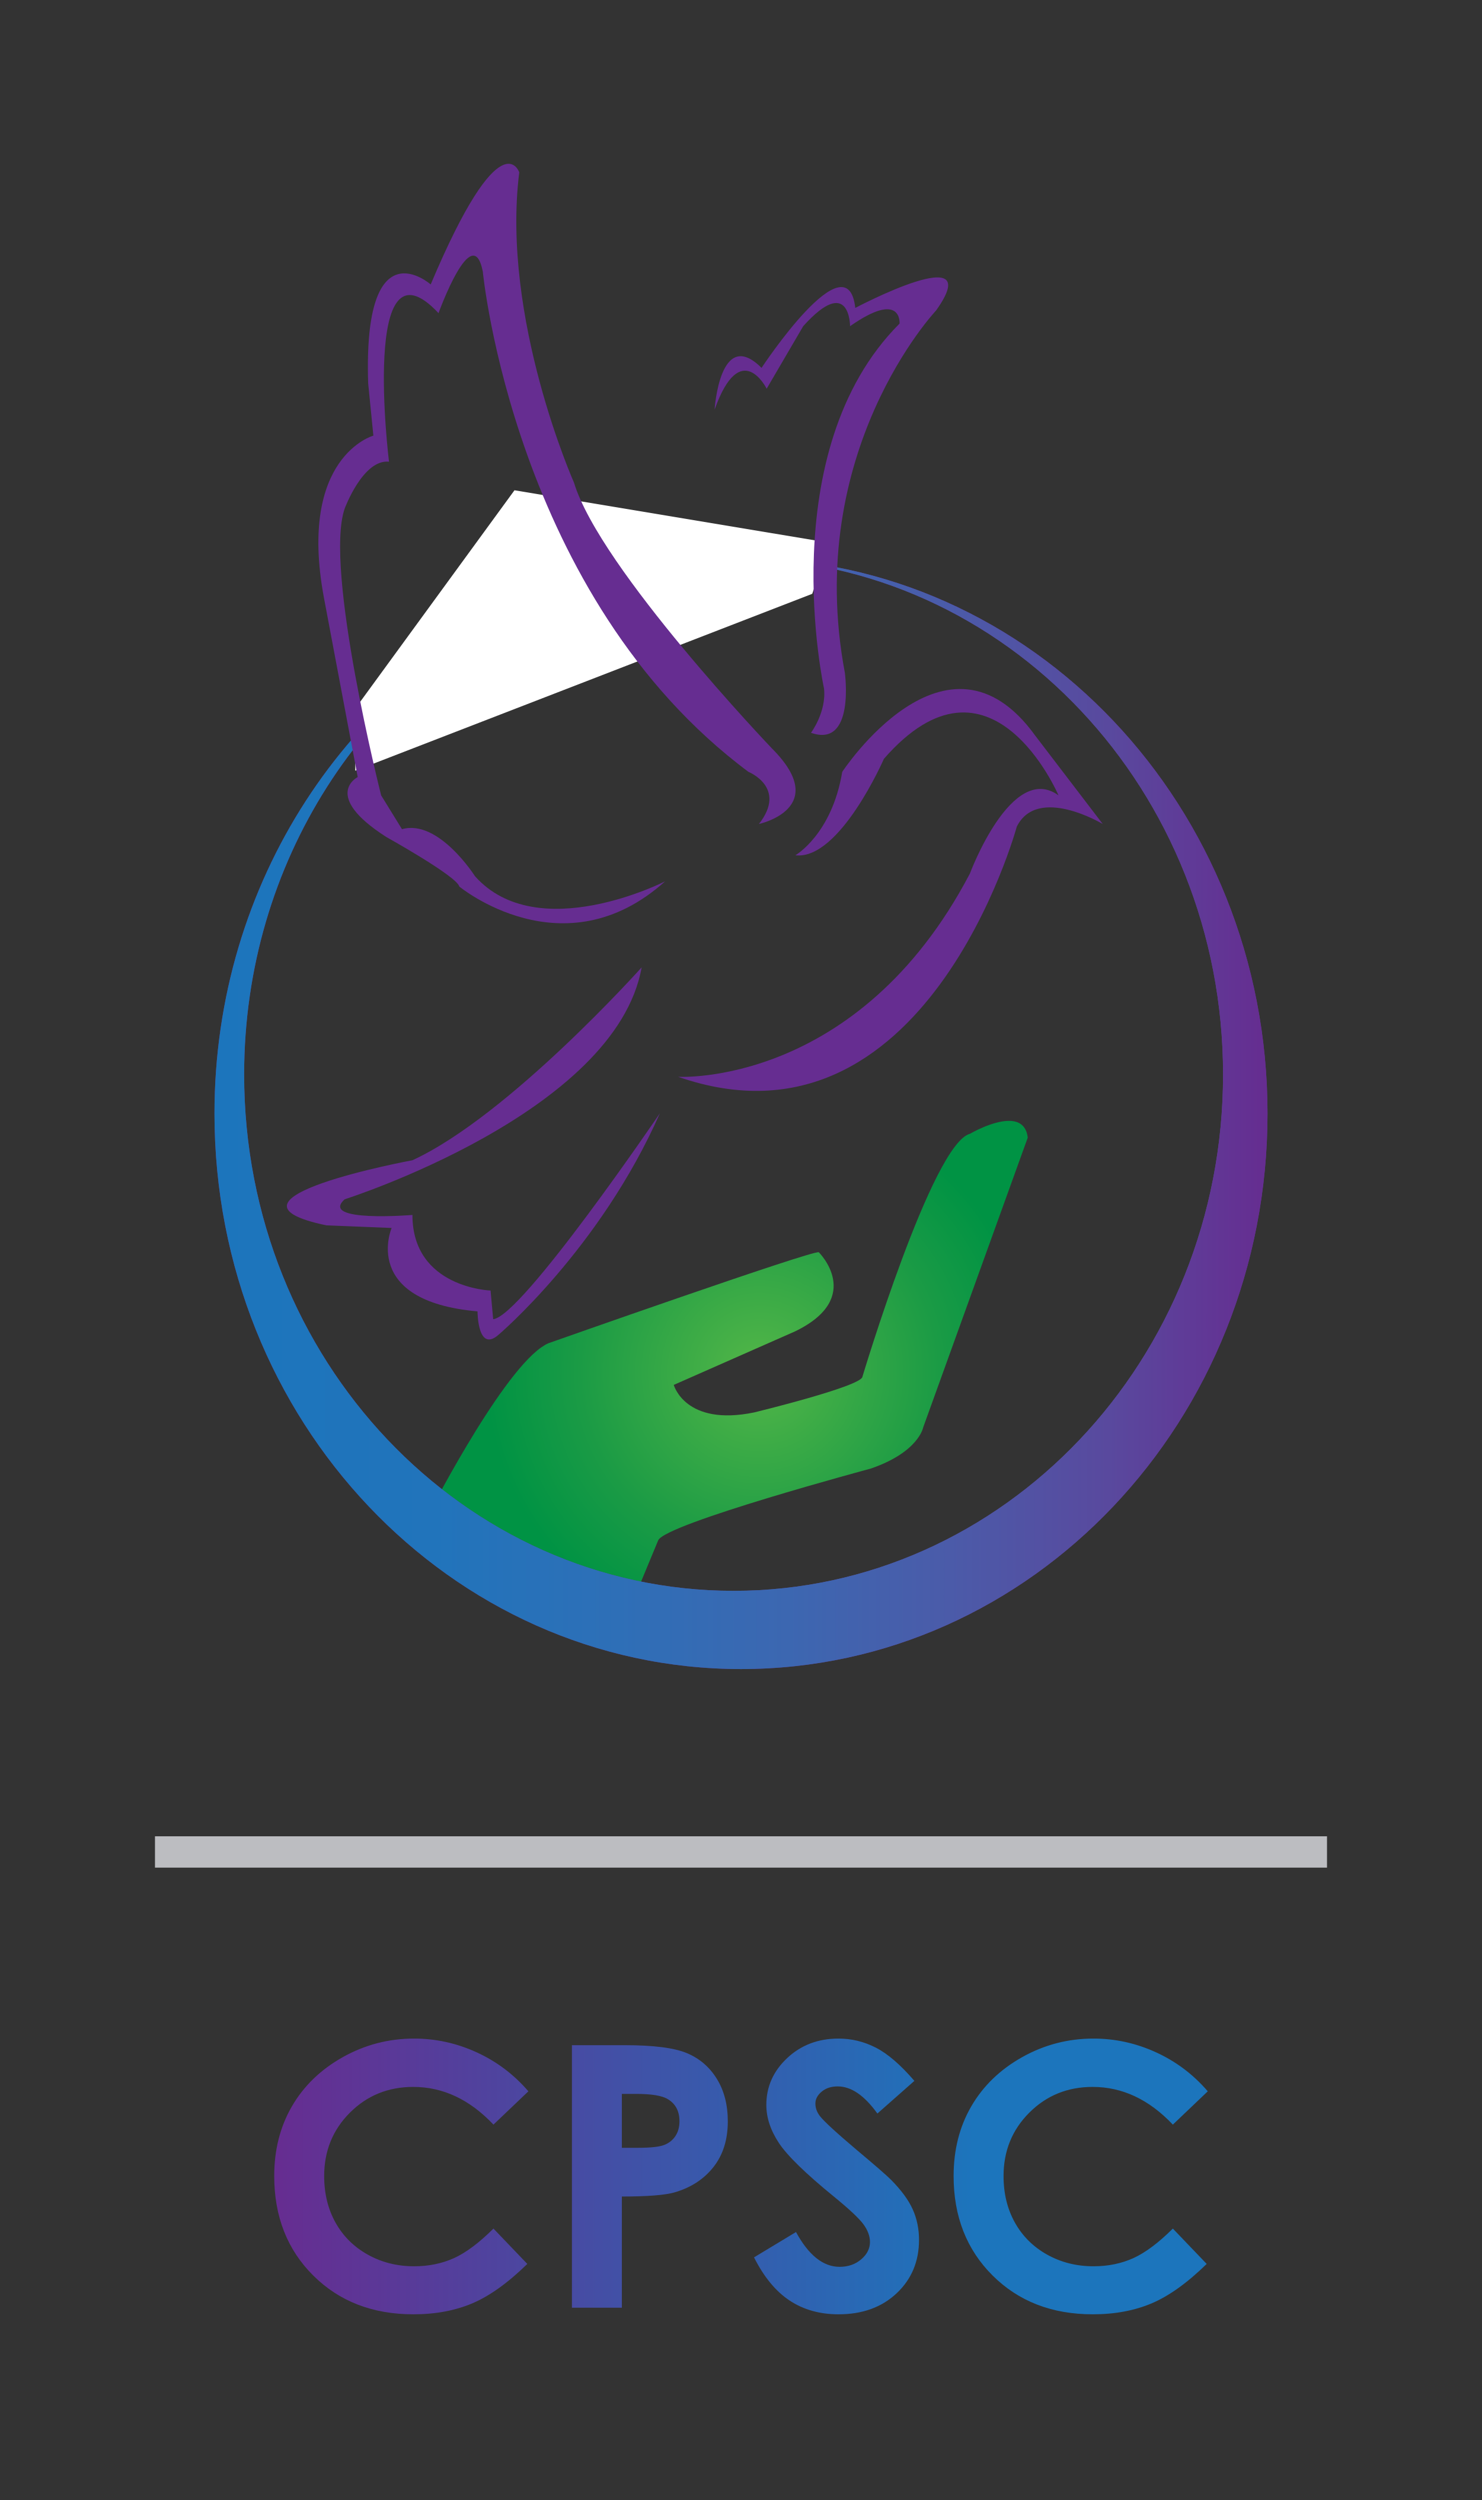 <?xml version="1.0" encoding="utf-8"?>
<!-- Generator: Adobe Illustrator 16.0.0, SVG Export Plug-In . SVG Version: 6.00 Build 0)  -->
<!DOCTYPE svg PUBLIC "-//W3C//DTD SVG 1.1//EN" "http://www.w3.org/Graphics/SVG/1.1/DTD/svg11.dtd">
<svg version="1.1" id="Layer_1" xmlns="http://www.w3.org/2000/svg" xmlns:xlink="http://www.w3.org/1999/xlink" x="0px" y="0px"
	 width="142px" height="239.418px" viewBox="0 0 142 239.418" enable-background="new 0 0 142 239.418" xml:space="preserve">
<rect x="0" y="0" width="142" height="239.418" fill="#333333" stroke="none"/>
<line fill="none" stroke="#BCBDC1" stroke-width="3" stroke-miterlimit="10" x1="14.85" y1="177.353" x2="127.149" y2="177.353"/>
<g>
	<defs>
		<path id="SVGID_1_" d="M92.947,108.573c-3.618,0.936-10.312,23.271-10.312,23.271c-0.092,0.918-10.358,3.414-10.358,3.414
			c-6.633,1.371-7.719-2.633-7.719-2.633l11.65-5.138c6.632-3.231,2.247-7.566,2.247-7.566c-0.538-0.237-25.925,8.72-25.925,8.72
			c-0.21,0.095-0.434,0.227-0.666,0.389c-4.191,2.96-11.066,16.49-11.066,16.49l18.444,11.209l3.826-9.223
			c0.719-1.597,20.356-6.865,20.356-6.865c4.61-1.576,5.032-3.943,5.032-3.943l10.021-27.755c-0.145-1.215-0.899-1.604-1.809-1.604
			C95.051,107.338,92.947,108.573,92.947,108.573"/>
	</defs>
	<clipPath id="SVGID_2_">
		<use xlink:href="#SVGID_1_"  overflow="visible"/>
	</clipPath>
	
		<radialGradient id="SVGID_3_" cx="0" cy="239.418" r="1" gradientTransform="matrix(-21.395 15.111 -15.111 -21.395 3690.62 5253.752)" gradientUnits="userSpaceOnUse">
		<stop  offset="0" style="stop-color:#39B54A"/>
		<stop  offset="0.003" style="stop-color:#3DB54A"/>
		<stop  offset="0.022" style="stop-color:#51B848"/>
		<stop  offset="0.086" style="stop-color:#4CB347"/>
		<stop  offset="0.658" style="stop-color:#1B9B45"/>
		<stop  offset="1" style="stop-color:#009344"/>
	</radialGradient>
	<polygon clip-path="url(#SVGID_2_)" fill="url(#SVGID_3_)" points="79.281,80.158 17.524,123.776 59.995,183.909 121.752,140.291 	
		"/>
</g>
<g>
	<defs>
		<path id="SVGID_4_" d="M70.646,53.456c25.734,0.203,46.543,22.258,46.543,49.44c0,27.31-20.998,49.45-46.896,49.45
			c-25.908,0-46.9-22.14-46.9-49.45c0-20.385,11.695-37.877,28.396-45.446c-18.333,7.969-31.239,26.985-31.239,49.192
			c0,29.382,22.589,53.196,50.451,53.196c27.861,0,50.447-23.813,50.447-53.196c0-29.379-22.586-53.195-50.447-53.195
			C70.88,53.447,70.765,53.456,70.646,53.456"/>
	</defs>
	<clipPath id="SVGID_5_">
		<use xlink:href="#SVGID_4_"  overflow="visible"/>
	</clipPath>
	
		<radialGradient id="SVGID_6_" cx="0" cy="239.418" r="1" gradientTransform="matrix(51.841 0 0 -51.841 71 12518.202)" gradientUnits="userSpaceOnUse">
		<stop  offset="0" style="stop-color:#1C75BC"/>
		<stop  offset="0.207" style="stop-color:#2174BB"/>
		<stop  offset="0.382" style="stop-color:#2E6FB7"/>
		<stop  offset="0.544" style="stop-color:#3C67B1"/>
		<stop  offset="0.699" style="stop-color:#4B5BA9"/>
		<stop  offset="0.85" style="stop-color:#59499E"/>
		<stop  offset="0.994" style="stop-color:#652E91"/>
		<stop  offset="1" style="stop-color:#662D91"/>
	</radialGradient>
	<rect x="20.551" y="53.447" clip-path="url(#SVGID_5_)" fill="url(#SVGID_6_)" width="100.898" height="106.391"/>
</g>
<g>
	<defs>
		<path id="SVGID_7_" d="M70.646,53.456c25.734,0.203,46.543,22.258,46.543,49.44c0,27.31-20.998,49.45-46.896,49.45
			c-25.908,0-46.9-22.14-46.9-49.45c0-20.385,11.695-37.877,28.396-45.446c-18.333,7.969-31.239,26.985-31.239,49.192
			c0,29.382,22.589,53.196,50.451,53.196c27.861,0,50.447-23.813,50.447-53.196c0-29.379-22.586-53.195-50.447-53.195
			C70.88,53.447,70.765,53.456,70.646,53.456"/>
	</defs>
	<clipPath id="SVGID_8_">
		<use xlink:href="#SVGID_7_"  overflow="visible"/>
	</clipPath>
	
		<linearGradient id="SVGID_9_" gradientUnits="userSpaceOnUse" x1="4.882813e-004" y1="239.419" x2="1" y2="239.419" gradientTransform="matrix(100.897 0 0 -100.897 20.562 24263.318)">
		<stop  offset="0" style="stop-color:#1C75BC"/>
		<stop  offset="0.207" style="stop-color:#2174BB"/>
		<stop  offset="0.382" style="stop-color:#2E6FB7"/>
		<stop  offset="0.544" style="stop-color:#3C67B1"/>
		<stop  offset="0.699" style="stop-color:#4B5BA9"/>
		<stop  offset="0.85" style="stop-color:#59499E"/>
		<stop  offset="0.994" style="stop-color:#652E91"/>
		<stop  offset="1" style="stop-color:#662D91"/>
	</linearGradient>
	<rect x="20.551" y="53.447" clip-path="url(#SVGID_8_)" fill="url(#SVGID_9_)" width="100.898" height="106.391"/>
</g>
<g>
	<defs>
		<rect id="SVGID_10_" width="142" height="239.418"/>
	</defs>
	<clipPath id="SVGID_11_">
		<use xlink:href="#SVGID_10_"  overflow="visible"/>
	</clipPath>
	<polygon clip-path="url(#SVGID_11_)" fill="#FFFFFF" points="34.041,67.853 34.041,73.804 77.825,56.868 79.508,51.985 
		49.296,46.95 	"/>
	<path clip-path="url(#SVGID_11_)" fill="#662D91" d="M72.716,78.91c0,0,6.988-1.5,1.246-7.239c0,0-16.471-17.222-18.967-25.459
		c0,0-6.992-15.728-5.242-29.705c0,0-1.75-5.24-8.486,10.733c0,0-6.494-5.737-5.989,9.484l0.497,4.994c0,0-7.241,1.998-4.747,15.473
		l3.247,17.225c0,0-3.495,1.75,2.746,5.744c0,0,6.74,3.744,6.99,4.74c0,0,9.984,8.237,19.717-0.498c0,0-12.229,6.238-18.221-0.498
		c0,0-3.488-5.494-6.99-4.496l-1.998-3.242c0,0-5.491-21.717-3.493-27.46c0,0,1.747-4.744,4.247-4.492
		c0,0-2.748-22.217,4.746-14.226c0,0,3.24-8.989,4.24-3.995c0,0,2.992,31.198,25.457,47.925
		C71.716,73.917,75.462,75.416,72.716,78.91"/>
	<path clip-path="url(#SVGID_11_)" fill="#662D91" d="M68.47,39.224c0,0,0.502-7.986,4.498-3.994c0,0,8.232-12.481,8.982-5.742
		c0,0,12.729-6.739,7.739,0.25c0,0-12.729,13.48-8.737,34.693c0,0,0.998,7.24-3.246,5.744c0,0,1.498-1.998,1.248-4.244
		c0,0-4.992-22.713,7.239-34.943c0,0,0.252-3.248-4.743,0.25c0,0,0-4.993-4.49,0l-3.5,5.986
		C73.46,37.224,70.968,32.233,68.47,39.224"/>
	<path clip-path="url(#SVGID_11_)" fill="#662D91" d="M76.209,81.906c0,0,3.495-1.998,4.491-7.988c0,0,9.988-15.225,18.474-3.495
		l6.487,8.487c0,0-6.235-3.746-8.235,0.25c0,0-8.737,32.199-32.448,23.961c0,0,17.223,1,27.956-19.469c0,0,3.992-10.732,8.486-7.486
		c0,0-6.49-15.227-16.726-3.498C84.694,72.667,80.452,82.403,76.209,81.906"/>
	<path clip-path="url(#SVGID_11_)" fill="#662D91" d="M61.482,92.638c0,0-12.73,14.227-21.965,18.473c0,0-20.218,3.738-8.236,6.236
		l6.242,0.25c0,0-2.996,6.991,8.231,7.987c0,0,0,3.996,2.003,2.248c0,0,9.735-8.234,15.471-21.219c0,0-13.226,19.469-15.974,19.719
		l-0.25-2.744c0,0-7.487-0.248-7.487-7.239c0,0-8.984,0.748-6.488-1.5C33.029,114.849,58.986,106.613,61.482,92.638"/>
</g>
<g>
	<defs>
		<path id="SVGID_12_" d="M59.584,200.521h1.35c1.481,0,2.495,0.166,3.043,0.498c0.751,0.446,1.127,1.153,1.127,2.126
			c0,0.561-0.134,1.037-0.401,1.433c-0.268,0.394-0.637,0.677-1.103,0.849c-0.467,0.171-1.298,0.256-2.495,0.256h-1.521V200.521z
			 M54.799,195.857v25.139h4.785V210.35c2.438,0,4.119-0.132,5.041-0.394c1.573-0.455,2.817-1.265,3.734-2.427
			c0.918-1.162,1.377-2.62,1.377-4.375c0-1.583-0.351-2.943-1.052-4.076c-0.7-1.133-1.657-1.953-2.871-2.461
			c-1.213-0.507-3.193-0.76-5.939-0.76H54.799z M32.846,197.002c-2.113,1.185-3.736,2.752-4.869,4.699
			c-1.135,1.949-1.702,4.177-1.702,6.682c0,3.875,1.245,7.05,3.735,9.528c2.489,2.478,5.688,3.718,9.596,3.718
			c2.119,0,4.004-0.352,5.657-1.053c1.651-0.701,3.406-1.957,5.263-3.771l-3.244-3.385c-1.378,1.369-2.641,2.313-3.79,2.832
			c-1.151,0.518-2.42,0.778-3.808,0.778c-1.627,0-3.108-0.371-4.44-1.112c-1.331-0.742-2.362-1.762-3.091-3.062
			c-0.728-1.3-1.092-2.789-1.092-4.466c0-2.405,0.822-4.43,2.468-6.072c1.644-1.643,3.668-2.465,6.069-2.465
			c2.846,0,5.407,1.204,7.684,3.611l3.347-3.19c-1.39-1.615-3.045-2.861-4.965-3.738c-1.919-0.875-3.917-1.313-5.989-1.313
			C37.236,195.224,34.96,195.818,32.846,197.002 M75.42,197.096c-1.328,1.248-1.994,2.743-1.994,4.486
			c0,1.208,0.4,2.417,1.199,3.632c0.799,1.213,2.568,2.937,5.307,5.168c1.438,1.175,2.369,2.047,2.791,2.616
			c0.422,0.57,0.634,1.14,0.634,1.709c0,0.627-0.28,1.18-0.84,1.658c-0.559,0.478-1.25,0.717-2.069,0.717
			c-1.575,0-2.969-1.111-4.178-3.332l-4.022,2.426c0.947,1.881,2.085,3.259,3.413,4.136c1.33,0.878,2.889,1.317,4.679,1.317
			c2.294,0,4.152-0.674,5.578-2.018c1.426-1.345,2.139-3.047,2.139-5.11c0-1.059-0.203-2.035-0.607-2.93
			c-0.405-0.896-1.093-1.831-2.063-2.813c-0.389-0.397-1.496-1.36-3.321-2.889c-1.951-1.65-3.121-2.728-3.51-3.229
			c-0.286-0.376-0.429-0.773-0.429-1.195c0-0.421,0.2-0.801,0.6-1.137s0.912-0.504,1.54-0.504c1.29,0,2.557,0.865,3.802,2.598
			l3.544-3.127c-1.323-1.539-2.553-2.598-3.688-3.18c-1.135-0.581-2.33-0.872-3.585-0.872
			C78.389,195.224,76.749,195.848,75.42,197.096 M97.942,197.002c-2.114,1.185-3.737,2.752-4.87,4.699
			c-1.134,1.949-1.701,4.177-1.701,6.682c0,3.875,1.244,7.05,3.734,9.528c2.488,2.478,5.688,3.718,9.597,3.718
			c2.118,0,4.004-0.352,5.656-1.053c1.651-0.701,3.405-1.957,5.263-3.771l-3.243-3.385c-1.378,1.369-2.642,2.313-3.791,2.832
			c-1.15,0.518-2.419,0.778-3.808,0.778c-1.627,0-3.108-0.371-4.44-1.112c-1.331-0.742-2.361-1.762-3.09-3.062
			c-0.728-1.3-1.093-2.789-1.093-4.466c0-2.405,0.822-4.43,2.468-6.072c1.645-1.643,3.668-2.465,6.069-2.465
			c2.846,0,5.407,1.204,7.685,3.611l3.346-3.19c-1.39-1.615-3.045-2.861-4.965-3.738c-1.919-0.875-3.916-1.313-5.989-1.313
			C102.331,195.224,100.055,195.818,97.942,197.002"/>
	</defs>
	<clipPath id="SVGID_13_">
		<use xlink:href="#SVGID_12_"  overflow="visible"/>
	</clipPath>
	
		<linearGradient id="SVGID_14_" gradientUnits="userSpaceOnUse" x1="4.882813e-004" y1="239.418" x2="1" y2="239.418" gradientTransform="matrix(89.448 0 0 -89.448 26.25 21623.934)">
		<stop  offset="0" style="stop-color:#662D91"/>
		<stop  offset="0.754" style="stop-color:#1C75BC"/>
		<stop  offset="0.981" style="stop-color:#1C75BC"/>
		<stop  offset="1" style="stop-color:#1C75BC"/>
	</linearGradient>
	<rect x="26.275" y="195.224" clip-path="url(#SVGID_13_)" fill="url(#SVGID_14_)" width="89.449" height="26.405"/>
</g>
</svg>
